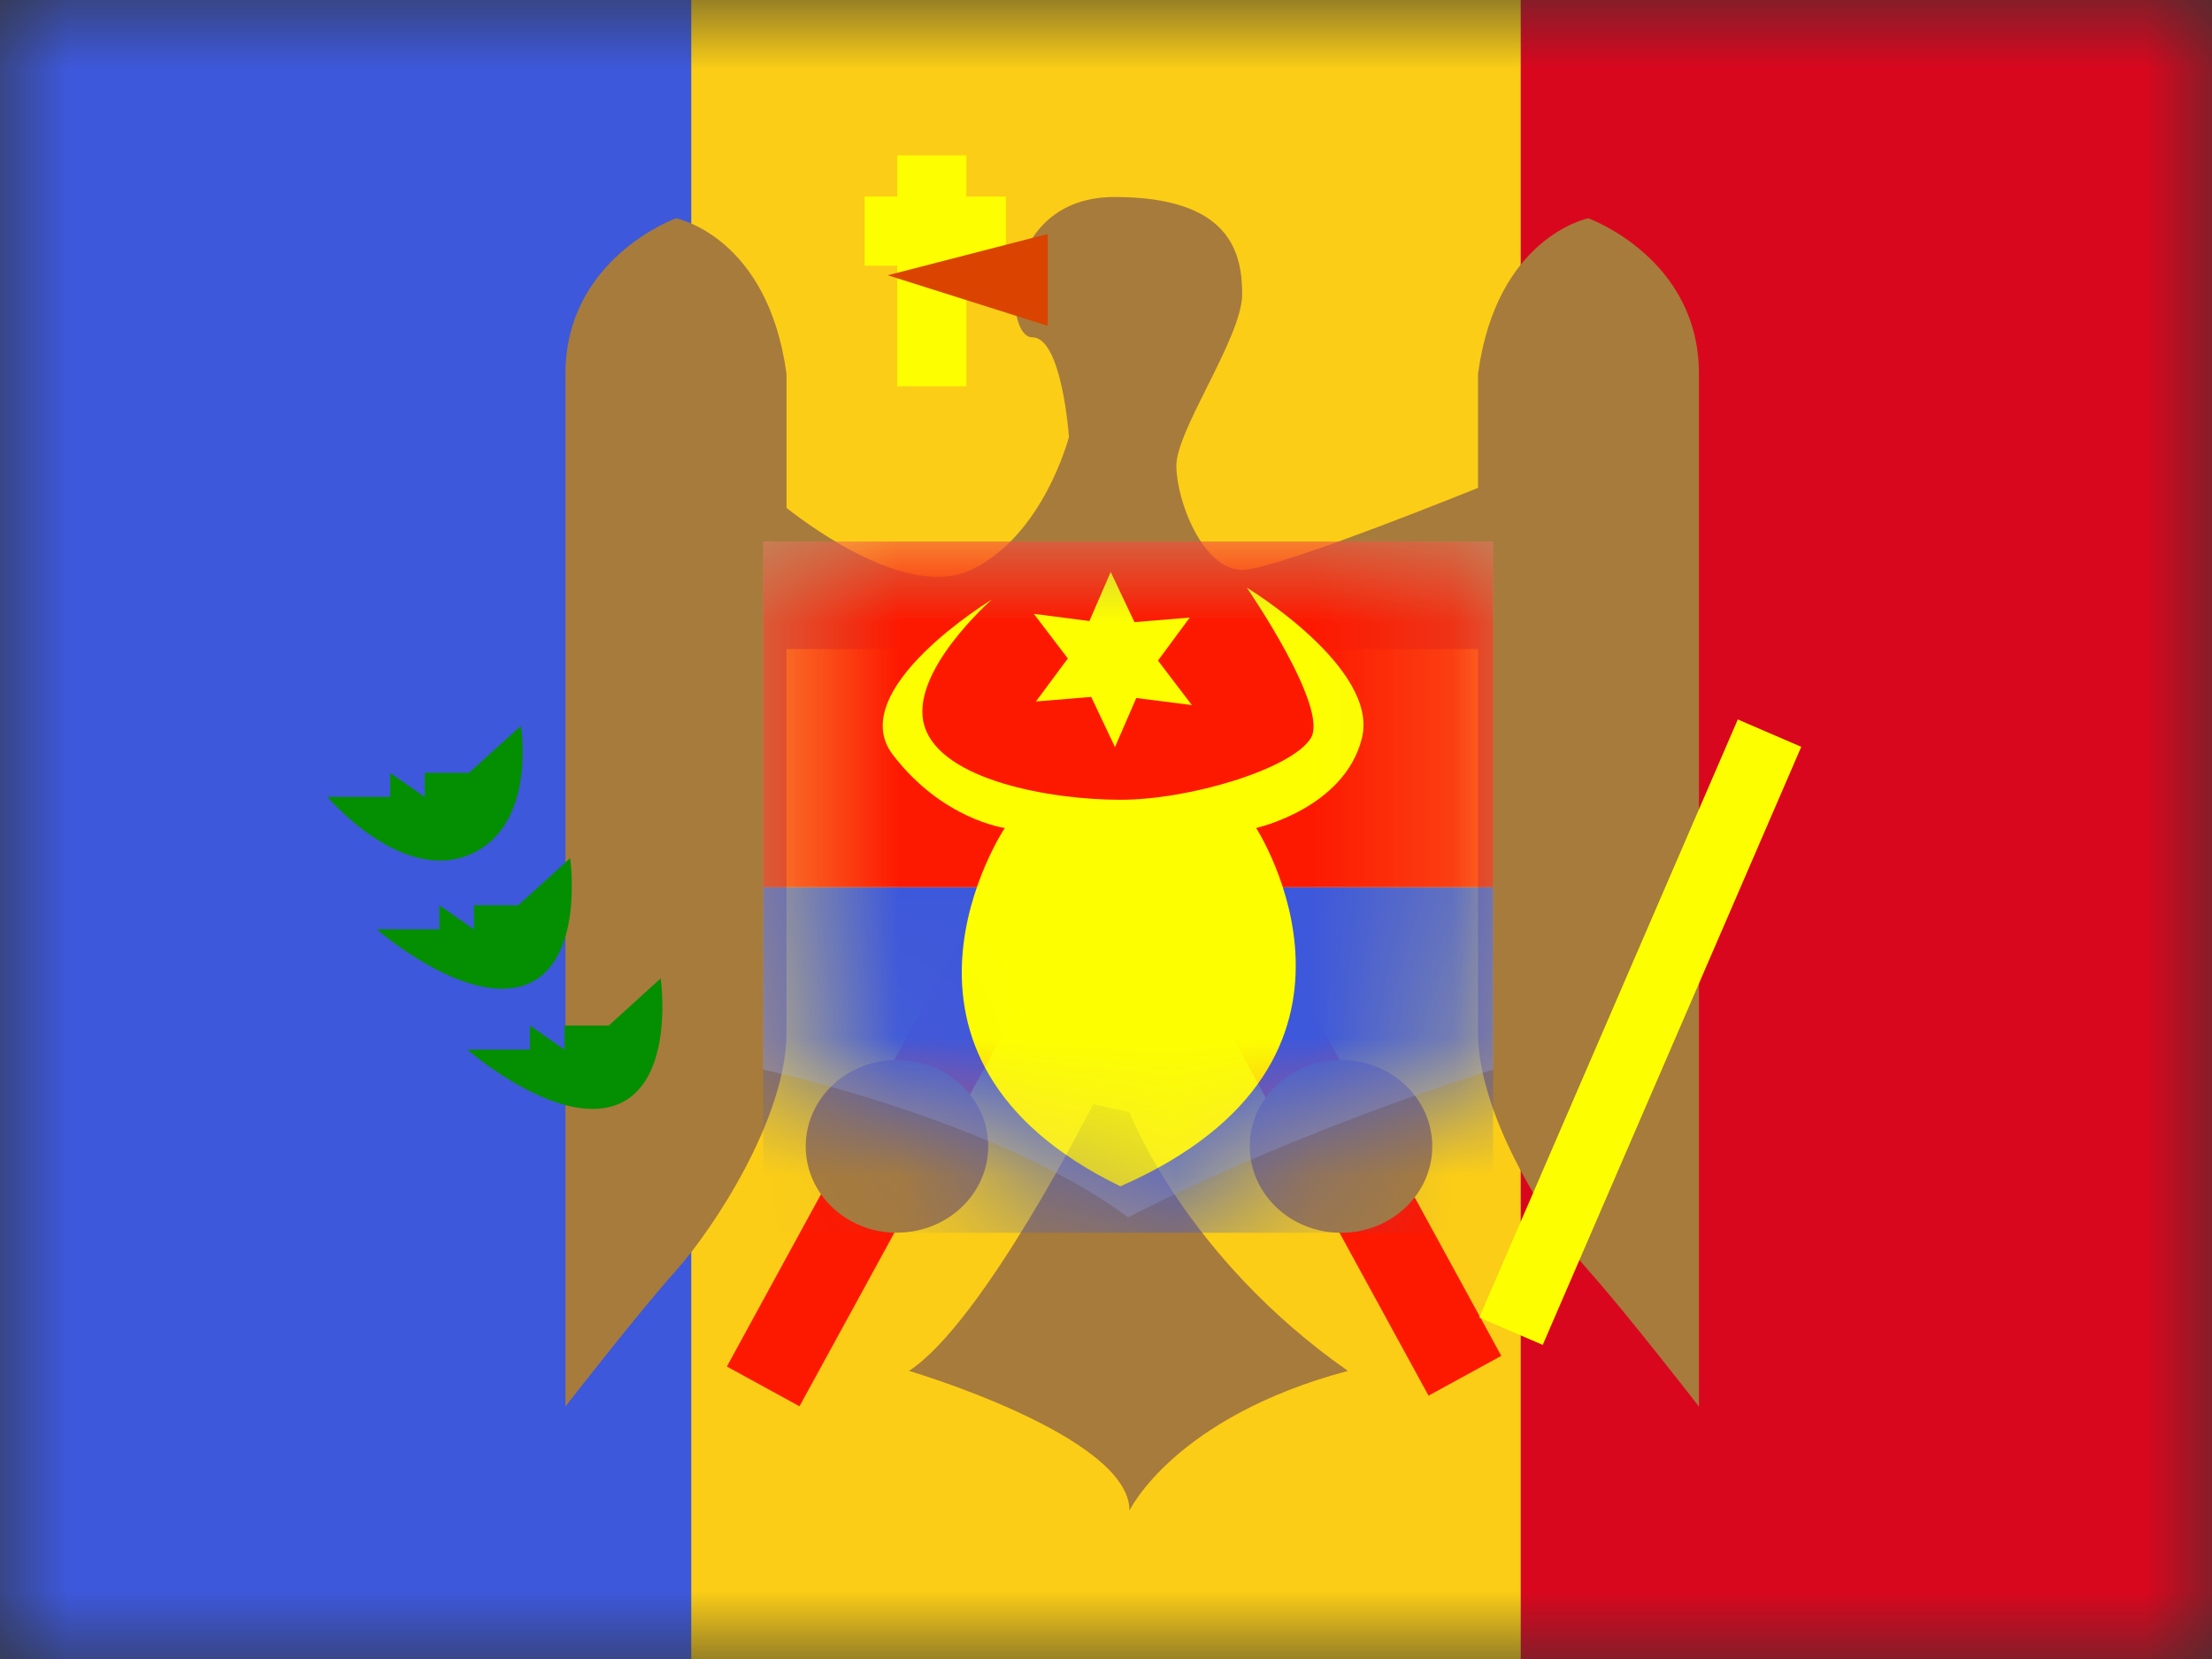 <svg width="16" height="12" fill="none" xmlns="http://www.w3.org/2000/svg">
  <rect width="100%" height="100%" fill="#333333" stroke="none"/>
  <mask id="a" maskUnits="userSpaceOnUse" x="0" y="0" width="16" height="12">
    <path fill="#fff" d="M0 0h16v12H0z"/>
  </mask>
  <g mask="url(#a)">
    <path fill-rule="evenodd" clip-rule="evenodd" d="M11 0h5v12h-5V0z" fill="#D9071E"/>
    <path fill-rule="evenodd" clip-rule="evenodd" d="M0 0h6v12H0V0z" fill="#3D58DB"/>
    <path fill-rule="evenodd" clip-rule="evenodd" d="M5 0h6v12H5V0z" fill="#FBCD17"/>
    <path fill-rule="evenodd" clip-rule="evenodd" d="M10.86 9.807l-.527.288L8.587 6.9l.527-.287 1.745 3.194zm-5.603.077l.526.288L7.53 6.977l-.527-.288-1.745 3.195z" fill="#FD1900"/>
    <path fill-rule="evenodd" clip-rule="evenodd" d="M5.689 4.695V7.47c0 .617-.53 1.42-.799 1.72-.267.298-.8.983-.8.983V2.704c0-.838.8-1.125.8-1.125s.664.13.799 1.125v.97c.206.161.892.657 1.335.448.526-.249.708-.962.708-.962s-.05-.72-.265-.72c-.216 0-.233-1.015.594-1.015s.924.391.924.703c0 .163-.131.425-.256.675-.113.226-.22.442-.22.565 0 .256.193.754.476.754.198 0 1.153-.371 1.706-.593v-.825c.134-.994.798-1.125.798-1.125s.8.287.8 1.125v7.47s-.532-.686-.8-.985c-.267-.299-.798-1.102-.798-1.719V4.695H5.689zm.886 5.221c.54-.352 1.332-1.93 1.332-1.93l.263.06s.4 1.046 1.58 1.87c-1.257.335-1.58 1.01-1.58 1.01 0-.54-1.595-1.01-1.595-1.01zm-.087-1c.365 0 .66-.28.66-.624 0-.346-.295-.625-.66-.625-.365 0-.66.28-.66.625s.295.625.66.625zm3.872-.624c0 .345-.295.625-.66.625-.365 0-.66-.28-.66-.625 0-.346.295-.625.66-.625.365 0 .66.28.66.625z" fill="#A77B3B"/>
    <path d="M12.57 5.204l.459.198-1.87 4.326-.459-.198 1.87-4.326z" fill="#FDFF00"/>
    <path opacity=".3" fill-rule="evenodd" clip-rule="evenodd" d="M5.52 3.917h5.28v3.82s-1.344.404-2.64 1.068c-.957-.71-2.64-1.069-2.64-1.069v-3.82z" fill="#E1E5E8"/>
    <mask id="b" maskUnits="userSpaceOnUse" x="5" y="3" width="6" height="6">
      <path fill-rule="evenodd" clip-rule="evenodd" d="M5.52 3.917h5.28v3.82s-1.344.404-2.64 1.068c-.957-.71-2.64-1.069-2.64-1.069v-3.82z" fill="#fff"/>
    </mask>
    <g mask="url(#b)">
      <path fill="#3D58DB" d="M5.52 6.417h5.28v2.5H5.52z"/>
      <path fill="#FD1900" d="M5.52 3.917h5.28v2.5H5.52z"/>
      <path fill-rule="evenodd" clip-rule="evenodd" d="M7.893 5.041l-.4.033.231-.311-.246-.323.402.052.154-.355.172.363.4-.033-.23.311.245.322-.402-.051-.154.355-.172-.363z" fill="#FDFF00"/>
      <path fill-rule="evenodd" clip-rule="evenodd" d="M7.175 4.336S6.1 4.99 6.458 5.459c.359.47.81.53.81.53s-1.1 1.65.836 2.592c2.072-.91.982-2.592.982-2.592s.638-.141.765-.649c.128-.507-.833-1.09-.833-1.09s.6.87.463 1.09c-.137.22-.87.445-1.377.445s-1.29-.142-1.415-.527c-.127-.386.486-.922.486-.922z" fill="#FDFF00"/>
    </g>
    <path fill-rule="evenodd" clip-rule="evenodd" d="M2.368 5.764s.527.624 1.024.42c.496-.204.376-.934.376-.934l-.376.34h-.32v.174l-.25-.173v.173h-.454zm.357.958s.642.56 1.075.402c.433-.158.324-.917.324-.917l-.376.341h-.32v.174l-.25-.174v.174h-.453zm1.73 1.271c-.433.159-1.075-.401-1.075-.401h.453v-.174l.25.174v-.174h.32l.376-.341s.109.758-.324.916z" fill="#048F02"/>
    <path fill-rule="evenodd" clip-rule="evenodd" d="M6.99 1.124h-.5v.298h-.236v.5h.236v.872h.5v-.872h.286v-.5H6.99v-.298z" fill="#FDFF00"/>
    <path fill-rule="evenodd" clip-rule="evenodd" d="M7.58 1.692l-1.159.299 1.158.366v-.665z" fill="#DB4400"/>
  </g>
</svg>

